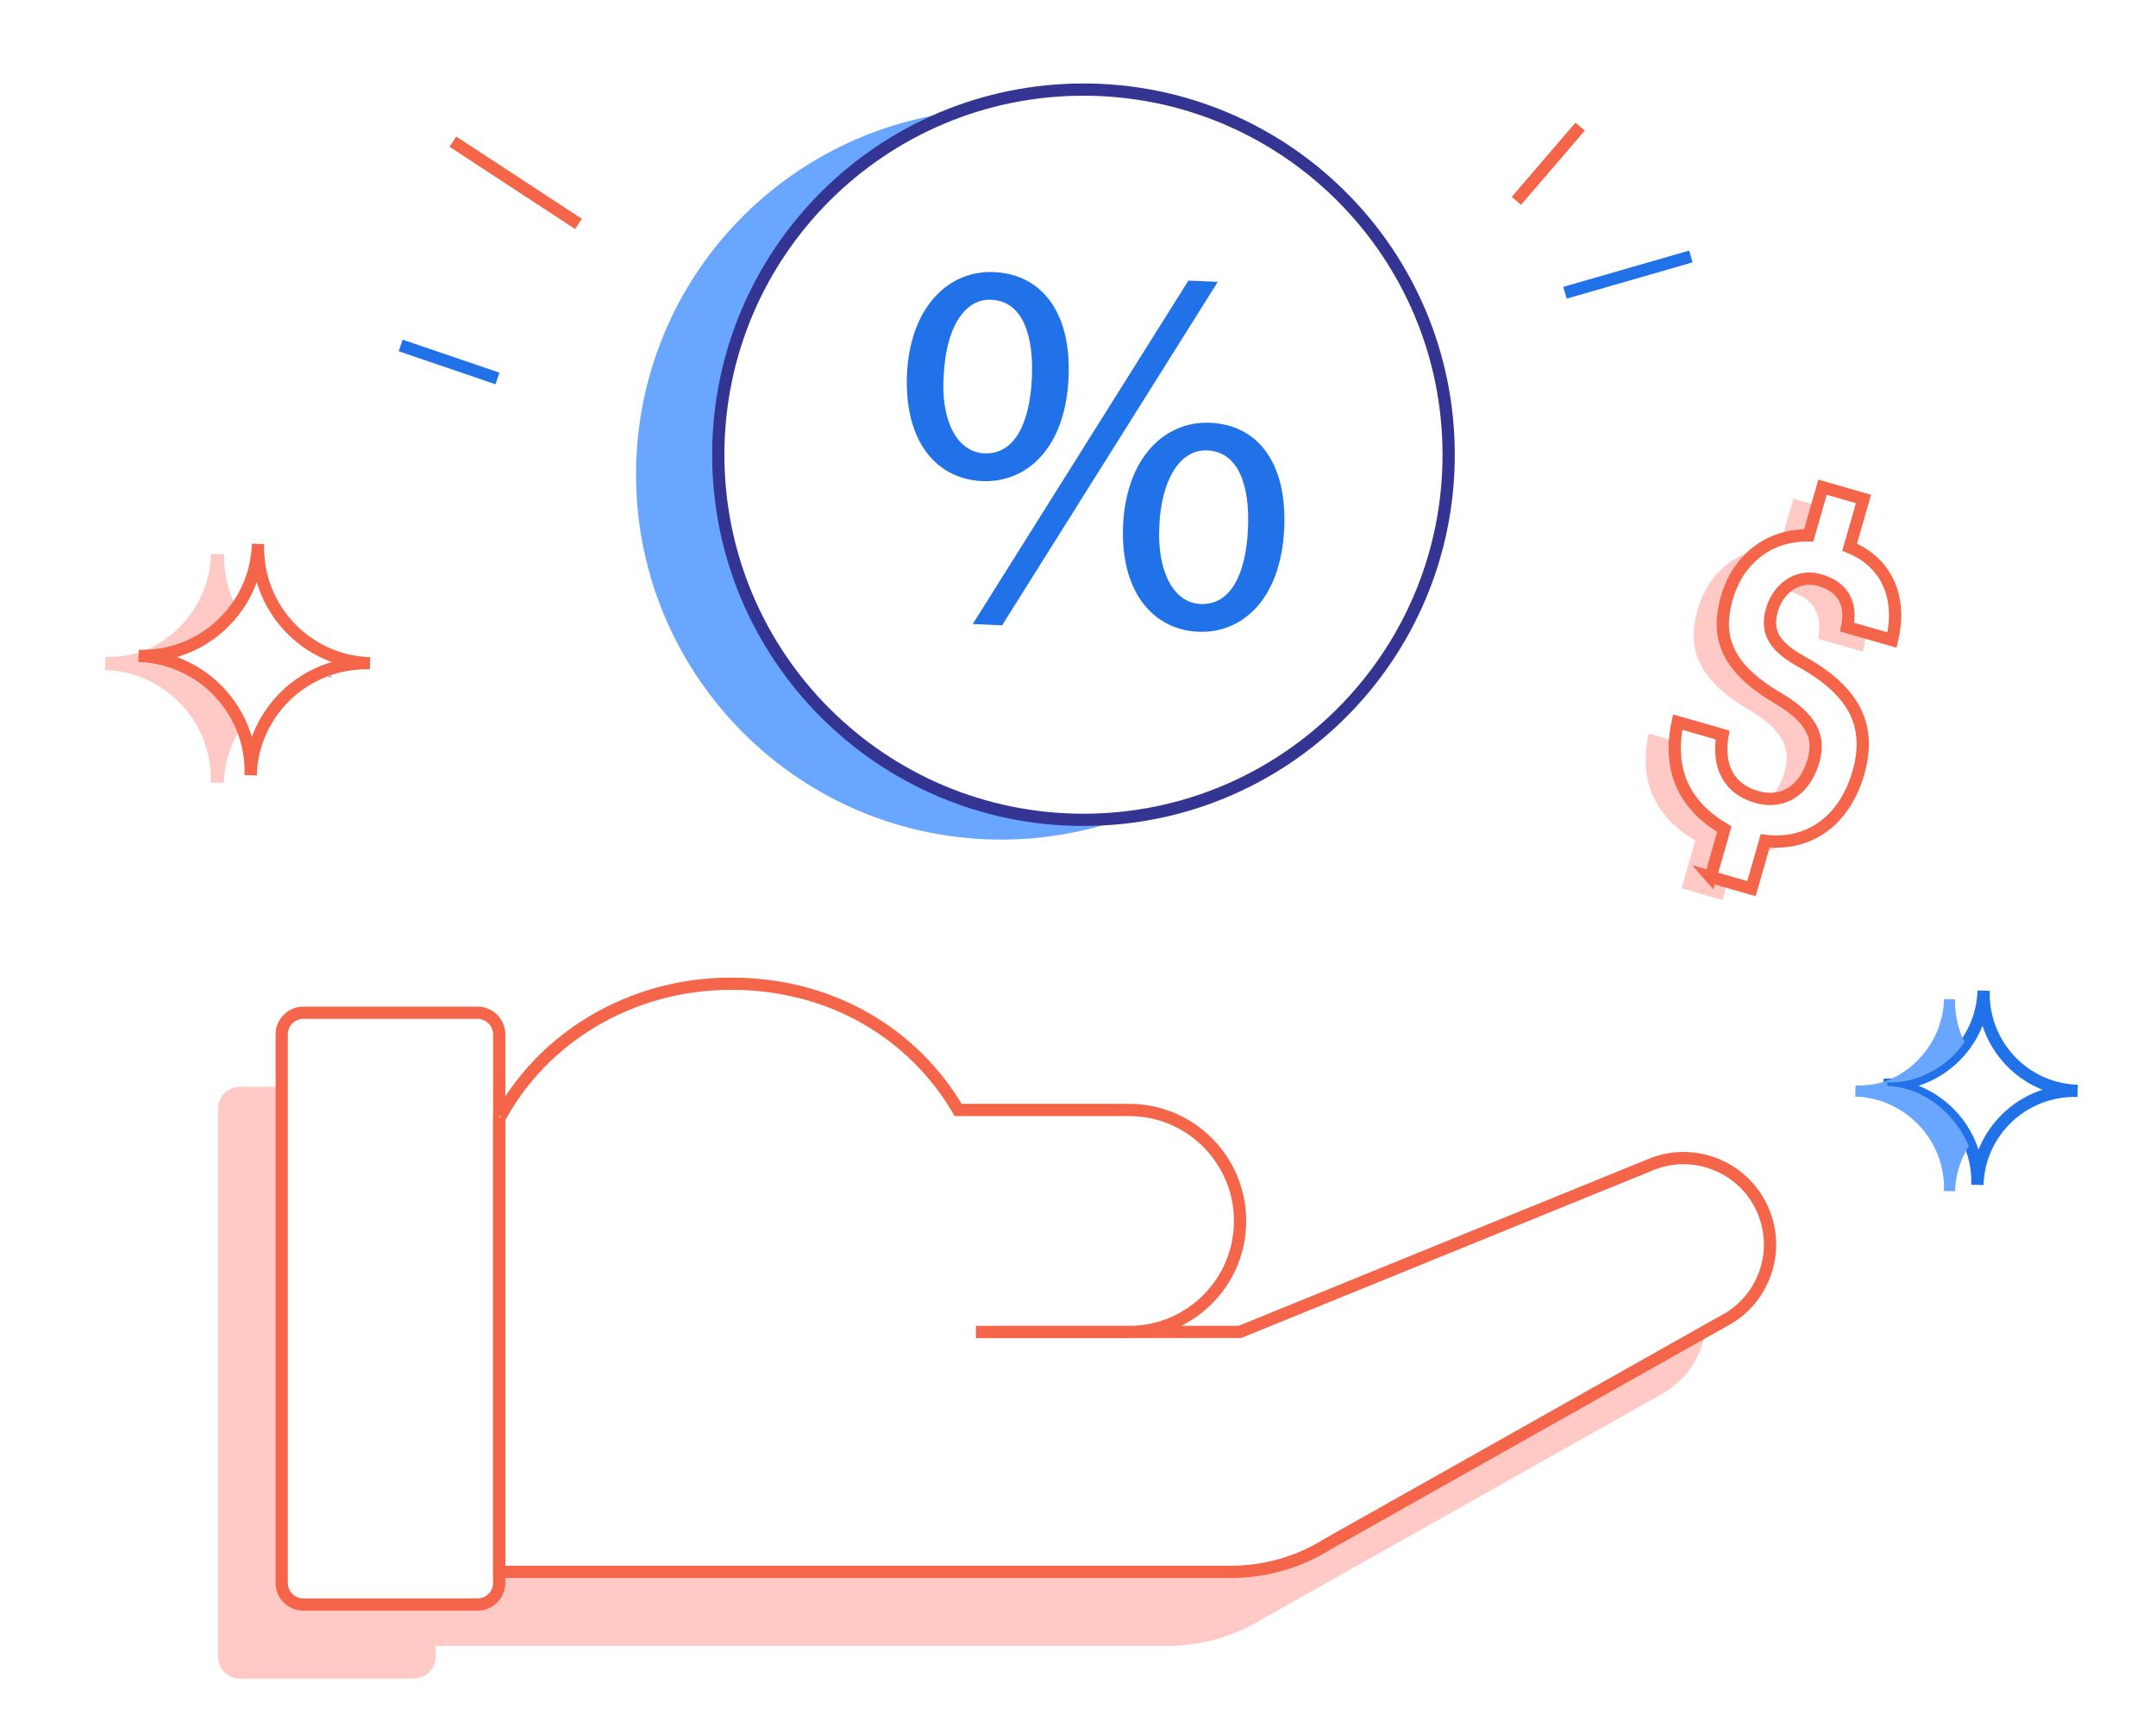 <svg width="176" height="140" viewBox="0 0 176 140" fill="none" xmlns="http://www.w3.org/2000/svg">
<g clip-path="url(#clip0_1106_7887)">
<path d="M108.405 126.053C106.034 127.549 103.295 128.337 100.495 128.337H40.75V129.229C40.75 130.2 39.962 130.997 38.983 130.997H35.553V134.383H95.297C98.097 134.383 100.845 133.587 103.207 132.099L135.994 113.628C137.796 112.49 138.916 110.662 139.205 108.693L108.396 126.053H108.405Z" fill="#FFCAC5"/>
<path d="M87.151 66.912C70.701 66.194 57.953 52.273 58.67 35.823C59.212 23.442 67.236 13.152 78.183 9.135C63.929 10.824 52.597 22.628 51.95 37.433C51.233 53.883 63.981 67.804 80.431 68.522C84.5 68.697 88.411 68.049 92.007 66.728C90.424 66.92 88.805 66.981 87.151 66.912Z" fill="#69A6FF"/>
<path d="M88.446 66.938C104.911 66.938 118.258 53.591 118.258 37.127C118.258 20.662 104.911 7.315 88.446 7.315C71.982 7.315 58.635 20.662 58.635 37.127C58.635 53.591 71.982 66.938 88.446 66.938Z" stroke="#343493" stroke-miterlimit="10"/>
<path d="M87.23 30.8C86.976 36.663 83.765 39.437 80.169 39.279C76.573 39.121 73.825 36.217 74.035 30.608C74.28 25.043 77.456 22.05 81.131 22.216C85.025 22.383 87.466 25.498 87.23 30.8ZM77.036 30.608C76.791 34.16 78.007 36.908 80.361 37.013C82.846 37.118 84.071 34.519 84.237 30.835C84.386 27.458 83.529 24.588 80.912 24.474C78.559 24.369 77.194 27.099 77.045 30.608H77.036ZM79.407 50.952L97.013 22.908L99.41 23.013L81.805 51.056L79.407 50.952ZM104.835 43.103C104.581 48.965 101.37 51.739 97.817 51.581C94.265 51.424 91.474 48.519 91.675 42.954C91.92 37.345 95.096 34.361 98.78 34.519C102.674 34.685 105.071 37.791 104.835 43.103ZM94.641 42.91C94.44 46.463 95.691 49.219 98.01 49.315C100.495 49.42 101.72 46.822 101.877 43.138C102.026 39.76 101.169 36.89 98.552 36.776C96.199 36.672 94.79 39.401 94.641 42.91Z" fill="#2172E8"/>
<path d="M19.015 49.009C18.525 47.854 18.254 46.577 18.297 45.255L17.23 45.229C17.116 48.886 14.806 51.94 11.604 53.209C11.656 53.323 11.857 53.331 12.006 53.34C14.727 53.393 17.781 51.721 19.26 49.35L19.024 49.018L19.015 49.009Z" fill="#FFCAC5"/>
<path d="M11.691 53.673L11.717 53.166C10.746 53.498 9.688 53.664 8.603 53.638L8.576 54.706C13.494 54.863 17.361 58.975 17.204 63.893L18.271 63.919C18.332 62.3 18.814 60.804 19.61 59.518C18.297 56.42 15.27 53.787 11.691 53.673Z" fill="#FFCAC5"/>
<path d="M20.459 63.298C20.616 58.083 24.991 53.979 30.206 54.154C24.991 53.997 20.887 49.622 21.062 44.407C20.905 49.622 16.53 53.725 11.315 53.55C16.53 53.708 20.634 58.083 20.459 63.298Z" stroke="#F4654A" stroke-miterlimit="10" stroke-linecap="square"/>
<path d="M26.645 55.292H27.056V55.152C26.916 55.196 26.767 55.239 26.645 55.292Z" fill="#69A6FF"/>
<path d="M161.421 96.74C161.553 92.365 165.219 88.927 169.603 89.067C165.228 88.935 161.789 85.269 161.929 80.885C161.798 85.26 158.131 88.699 153.748 88.559C158.123 88.69 161.561 92.356 161.421 96.74Z" stroke="#2172E8" stroke-miterlimit="10" stroke-linecap="square"/>
<path d="M160.205 84.744C159.794 83.773 159.566 82.705 159.601 81.594L158.7 81.568C158.604 84.639 156.661 87.203 153.975 88.27C154.019 88.367 154.185 88.375 154.307 88.375C156.591 88.419 159.155 87.01 160.389 85.024L160.187 84.744H160.205Z" fill="#69A6FF"/>
<path d="M166.61 90.02H166.96V89.898C166.837 89.933 166.724 89.968 166.61 90.02Z" fill="#69A6FF"/>
<path d="M154.063 88.664L154.089 88.235C153.275 88.515 152.383 88.655 151.473 88.629L151.446 89.53C155.568 89.662 158.823 93.118 158.691 97.239L159.593 97.265C159.636 95.909 160.048 94.649 160.721 93.573C159.619 90.974 157.073 88.76 154.08 88.664H154.071H154.063Z" fill="#69A6FF"/>
<path d="M24.764 130.997C23.793 130.997 22.996 130.209 22.996 129.229V88.734H19.575C18.604 88.734 17.808 89.522 17.808 90.502V135.284C17.808 136.256 18.595 137.052 19.575 137.052H33.794C34.765 137.052 35.561 136.264 35.561 135.284V130.997H24.764Z" fill="#FFCAC5"/>
<path d="M38.983 82.688H24.764C23.788 82.688 22.996 83.479 22.996 84.456V129.238C22.996 130.214 23.788 131.005 24.764 131.005H38.983C39.959 131.005 40.75 130.214 40.75 129.238V84.456C40.75 83.479 39.959 82.688 38.983 82.688Z" stroke="#F4654A" stroke-miterlimit="10" stroke-linecap="square"/>
<path d="M81.954 108.746H101.221L134.778 95.078C138.216 93.678 142.145 95.183 143.773 98.517C145.356 101.754 144.245 105.657 141.191 107.582L108.405 126.053C106.034 127.549 103.295 128.337 100.495 128.337H40.75V91.342C44.224 84.806 51.399 80.317 59.685 80.317C67.971 80.317 74.612 84.482 78.218 90.624H92.165C97.17 90.624 101.23 94.684 101.23 99.689C101.23 104.694 97.17 108.754 92.165 108.754H80.169" stroke="#F4654A" stroke-miterlimit="10" stroke-linecap="square"/>
<path d="M40.75 91.158V91.342C40.811 91.228 40.881 91.114 40.951 90.992C40.881 91.044 40.82 91.106 40.75 91.158Z" fill="#FFCAC5"/>
<path d="M144.105 68.662L143.851 69.546C144.709 69.397 145.496 69.082 146.196 68.618C145.531 68.732 144.831 68.749 144.105 68.662Z" fill="#FFCAC5"/>
<path d="M147.649 43.724L148.349 41.283L146.397 40.723L145.444 44.039C146.126 43.829 146.861 43.716 147.64 43.733L147.649 43.724Z" fill="#FFCAC5"/>
<path d="M150.79 51.214C151.184 49.307 150.475 47.924 148.541 47.373C147.421 47.049 146.336 47.408 145.566 48.204C145.759 48.222 145.96 48.248 146.161 48.309C148.095 48.861 148.804 50.243 148.41 52.151L152.068 53.201C152.199 52.667 152.269 52.151 152.304 51.652L150.79 51.214Z" fill="#FFCAC5"/>
<path d="M142.758 57.943C145.523 59.571 146.223 61.111 145.671 63.044C145.409 63.955 144.989 64.689 144.438 65.223C146.153 65.258 147.483 64.077 148.043 62.117C148.594 60.183 147.894 58.652 145.129 57.016C140.666 54.4 140.124 51.775 140.973 48.817C141.48 47.058 142.513 45.667 143.878 44.783C141.305 45.238 139.354 47.084 138.593 49.745C137.744 52.693 138.286 55.327 142.749 57.943H142.758Z" fill="#FFCAC5"/>
<path d="M139.642 71.602L140.762 67.699C137.884 65.984 136.527 63.587 136.737 60.507L134.585 59.885C133.754 63.718 135.04 66.64 138.391 68.626L137.271 72.529L140.614 73.492L141.042 71.995L139.651 71.593L139.642 71.602Z" fill="#FFCAC5"/>
<path d="M139.642 71.602L140.762 67.699C137.411 65.713 136.125 62.79 136.956 58.958L140.614 60.008C140.167 62.615 141.174 64.427 143.387 65.065C145.601 65.704 147.369 64.462 148.042 62.099C148.594 60.165 147.894 58.634 145.129 56.998C140.666 54.382 140.124 51.757 140.972 48.799C141.874 45.667 144.394 43.654 147.649 43.715L148.777 39.778L152.12 40.74L150.991 44.678C153.957 45.877 155.305 48.729 154.447 52.255L150.79 51.205C151.184 49.298 150.475 47.915 148.541 47.364C146.817 46.865 145.172 47.959 144.639 49.823C144.105 51.687 144.954 52.842 147.045 54.014C151.612 56.543 152.75 59.457 151.7 63.114C150.597 66.947 147.736 69.09 144.096 68.653L142.976 72.555L139.634 71.593L139.642 71.602Z" stroke="#F4654A" stroke-miterlimit="10" stroke-linecap="square"/>
<path d="M40.138 30.739L33.181 28.368" stroke="#2172E8" stroke-miterlimit="10" stroke-linecap="square"/>
<path d="M46.805 18.008L37.39 11.839" stroke="#F4654A" stroke-miterlimit="10" stroke-linecap="square"/>
<path d="M124.111 16.022L128.661 10.719" stroke="#F4654A" stroke-miterlimit="10" stroke-linecap="square"/>
<path d="M128.233 23.765L137.551 21.079" stroke="#2172E8" stroke-miterlimit="10" stroke-linecap="square"/>
</g>
<defs>
<clipPath id="clip0_1106_7887">
<rect width="175" height="140" fill="white" transform="translate(0.5 0)"/>
</clipPath>
</defs>
</svg>
